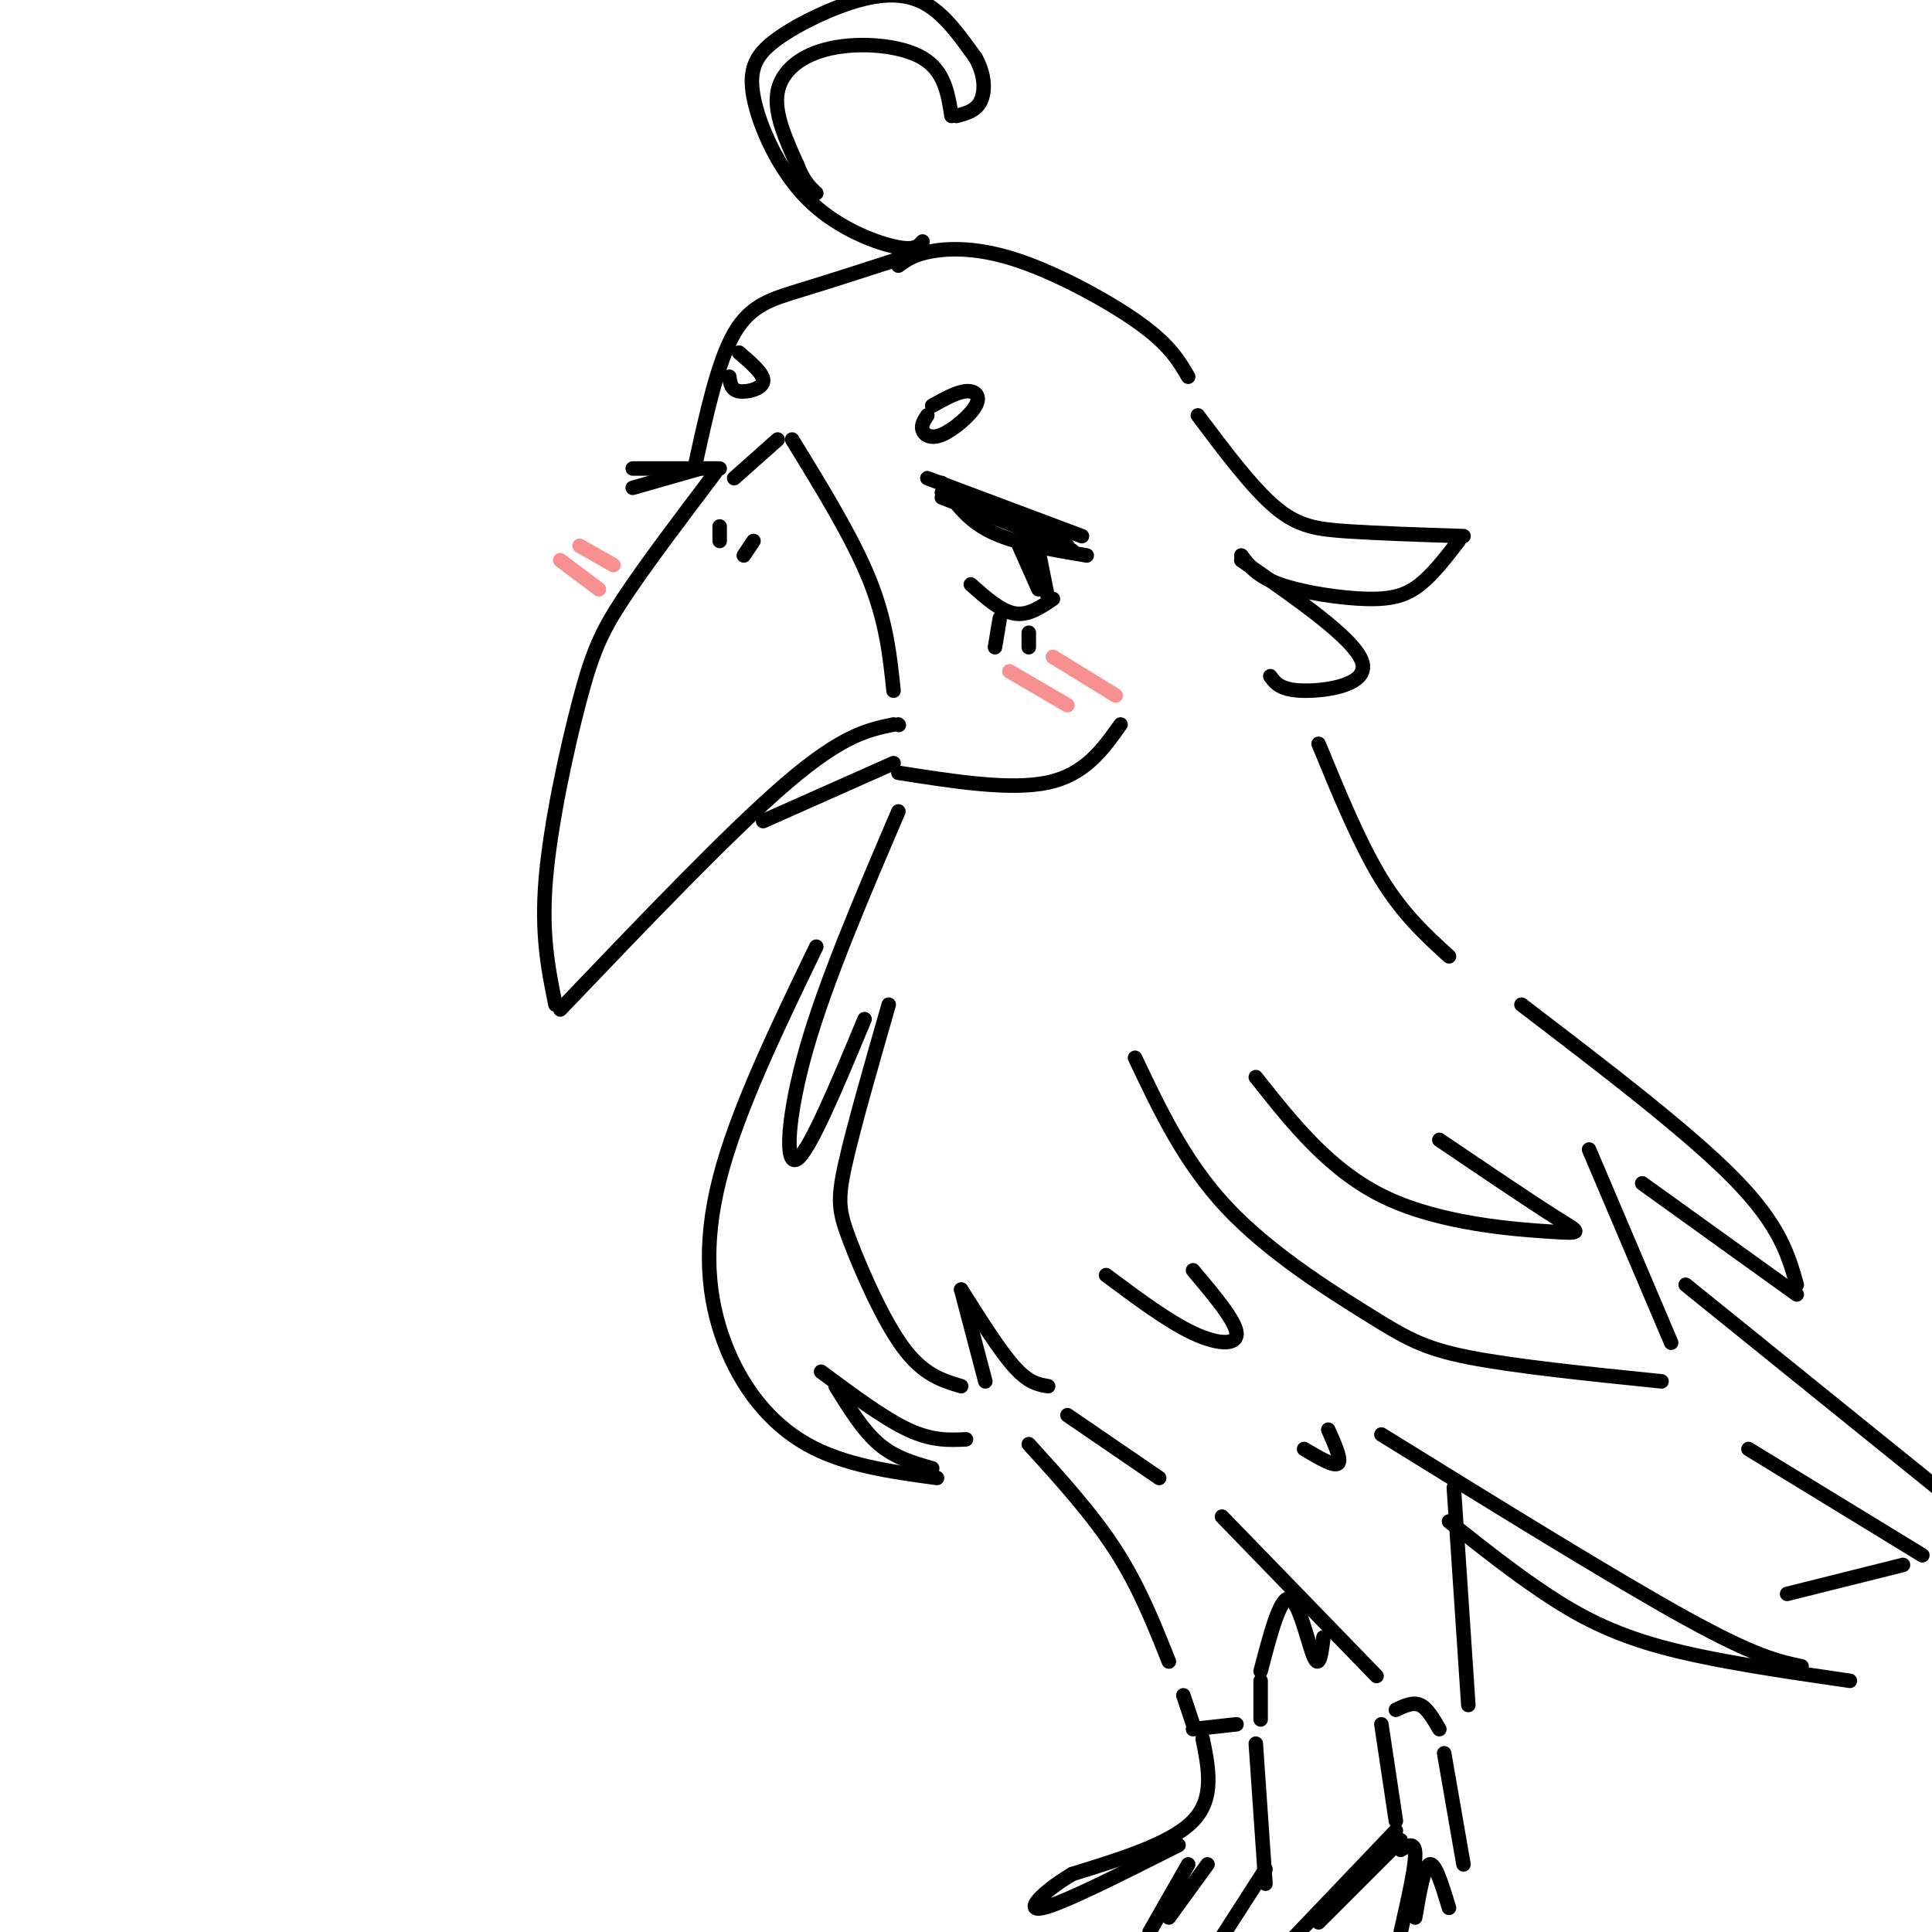 <svg viewBox='0 0 400 400' version='1.1' xmlns='http://www.w3.org/2000/svg' xmlns:xlink='http://www.w3.org/1999/xlink'><g fill='none' stroke='rgb(0,0,0)' stroke-width='3' stroke-linecap='round' stroke-linejoin='round'><path d='M148,98c-7.232,9.560 -14.464,19.119 -19,26c-4.536,6.881 -6.375,11.083 -9,21c-2.625,9.917 -6.036,25.548 -7,37c-0.964,11.452 0.518,18.726 2,26'/><path d='M116,209c17.750,-18.583 35.500,-37.167 47,-47c11.500,-9.833 16.750,-10.917 22,-12'/><path d='M158,170c0.000,0.000 27.000,-12.000 27,-12'/><path d='M152,99c0.000,0.000 9.000,-8.000 9,-8'/><path d='M164,91c6.250,10.167 12.500,20.333 16,29c3.500,8.667 4.250,15.833 5,23'/><path d='M186,150c0.000,0.000 0.100,0.100 0.1,0.1'/><path d='M149,109c0.000,0.000 0.000,3.000 0,3'/><path d='M156,112c0.000,0.000 -2.000,3.000 -2,3'/><path d='M144,96c2.311,-10.556 4.622,-21.111 8,-27c3.378,-5.889 7.822,-7.111 14,-9c6.178,-1.889 14.089,-4.444 22,-7'/><path d='M191,50c-0.842,0.999 -1.683,1.997 -6,1c-4.317,-0.997 -12.108,-3.991 -18,-10c-5.892,-6.009 -9.885,-15.033 -11,-21c-1.115,-5.967 0.650,-8.878 5,-12c4.350,-3.122 11.287,-6.456 17,-8c5.713,-1.544 10.204,-1.298 14,1c3.796,2.298 6.898,6.649 10,11'/><path d='M202,12c2.000,3.578 2.000,7.022 1,9c-1.000,1.978 -3.000,2.489 -5,3'/><path d='M197,24c-0.738,-4.667 -1.476,-9.333 -6,-12c-4.524,-2.667 -12.833,-3.333 -19,-2c-6.167,1.333 -10.190,4.667 -11,9c-0.810,4.333 1.595,9.667 4,15'/><path d='M165,34c1.333,3.500 2.667,4.750 4,6'/><path d='M186,55c1.607,-1.173 3.214,-2.345 7,-3c3.786,-0.655 9.750,-0.792 18,2c8.250,2.792 18.786,8.512 25,13c6.214,4.488 8.107,7.744 10,11'/><path d='M248,86c5.622,7.489 11.244,14.978 16,19c4.756,4.022 8.644,4.578 15,5c6.356,0.422 15.178,0.711 24,1'/><path d='M302,112c-2.625,3.411 -5.250,6.821 -8,9c-2.750,2.179 -5.625,3.125 -11,3c-5.375,-0.125 -13.250,-1.321 -18,-3c-4.750,-1.679 -6.375,-3.839 -8,-6'/><path d='M257,116c11.733,8.133 23.467,16.267 25,21c1.533,4.733 -7.133,6.067 -12,6c-4.867,-0.067 -5.933,-1.533 -7,-3'/><path d='M197,101c0.000,0.000 24.000,9.000 24,9'/><path d='M192,99c0.000,0.000 32.000,12.000 32,12'/><path d='M195,100c2.500,3.750 5.000,7.500 10,10c5.000,2.500 12.500,3.750 20,5'/><path d='M195,103c0.000,0.000 26.000,10.000 26,10'/><path d='M195,102c0.000,0.000 27.000,12.000 27,12'/><path d='M211,113c0.000,0.000 4.000,9.000 4,9'/><path d='M214,114c0.000,0.000 1.000,7.000 1,7'/><path d='M215,114c0.000,0.000 2.000,10.000 2,10'/><path d='M201,121c3.083,2.750 6.167,5.500 9,6c2.833,0.500 5.417,-1.250 8,-3'/><path d='M149,97c0.000,0.000 -18.000,0.000 -18,0'/><path d='M145,97c0.000,0.000 -14.000,4.000 -14,4'/><path d='M207,128c0.000,0.000 -1.000,6.000 -1,6'/><path d='M213,131c0.000,0.000 0.000,3.000 0,3'/><path d='M186,160c11.667,1.833 23.333,3.667 31,2c7.667,-1.667 11.333,-6.833 15,-12'/><path d='M186,168c-7.489,17.489 -14.978,34.978 -19,49c-4.022,14.022 -4.578,24.578 -2,23c2.578,-1.578 8.289,-15.289 14,-29'/><path d='M184,208c-3.661,12.744 -7.321,25.488 -9,33c-1.679,7.512 -1.375,9.792 1,16c2.375,6.208 6.821,16.345 11,22c4.179,5.655 8.089,6.827 12,8'/><path d='M204,286c0.000,0.000 -5.000,-19.000 -5,-19'/><path d='M199,267c4.000,6.333 8.000,12.667 11,16c3.000,3.333 5.000,3.667 7,4'/><path d='M273,154c4.250,10.333 8.500,20.667 13,28c4.500,7.333 9.250,11.667 14,16'/><path d='M315,208c17.250,13.167 34.500,26.333 44,36c9.500,9.667 11.250,15.833 13,22'/><path d='M372,268c0.000,0.000 -32.000,-23.000 -32,-23'/><path d='M329,238c0.000,0.000 17.000,40.000 17,40'/><path d='M344,286c-15.280,-1.565 -30.560,-3.131 -40,-5c-9.440,-1.869 -13.042,-4.042 -21,-9c-7.958,-4.958 -20.274,-12.702 -29,-22c-8.726,-9.298 -13.863,-20.149 -19,-31'/><path d='M221,293c0.000,0.000 19.000,13.000 19,13'/><path d='M253,314c0.000,0.000 32.000,33.000 32,33'/><path d='M301,308c0.000,0.000 3.000,45.000 3,45'/><path d='M289,354c1.750,-0.833 3.500,-1.667 5,-1c1.500,0.667 2.750,2.833 4,5'/><path d='M213,299c6.583,7.250 13.167,14.500 18,22c4.833,7.500 7.917,15.250 11,23'/><path d='M245,351c0.000,0.000 2.000,6.000 2,6'/><path d='M247,358c0.000,0.000 9.000,-1.000 9,-1'/><path d='M261,356c0.000,0.000 0.000,-8.000 0,-8'/><path d='M261,346c2.022,-7.756 4.044,-15.511 6,-15c1.956,0.511 3.844,9.289 5,12c1.156,2.711 1.578,-0.644 2,-4'/><path d='M249,360c1.250,6.167 2.500,12.333 -2,17c-4.500,4.667 -14.750,7.833 -25,11'/><path d='M222,388c-6.467,3.844 -10.133,7.956 -6,7c4.133,-0.956 16.067,-6.978 28,-13'/><path d='M246,386c0.000,0.000 -8.000,14.000 -8,14'/><path d='M242,397c0.000,0.000 8.000,-11.000 8,-11'/><path d='M260,361c0.000,0.000 2.000,29.000 2,29'/><path d='M262,387c0.000,0.000 -9.000,14.000 -9,14'/><path d='M286,357c0.000,0.000 3.000,20.000 3,20'/><path d='M289,379c0.000,0.000 -21.000,22.000 -21,22'/><path d='M273,398c0.000,0.000 17.000,-17.000 17,-17'/><path d='M290,383c1.500,-0.917 3.000,-1.833 3,1c0.000,2.833 -1.500,9.417 -3,16'/><path d='M293,397c0.917,-5.333 1.833,-10.667 3,-11c1.167,-0.333 2.583,4.333 4,9'/><path d='M299,363c0.000,0.000 4.000,23.000 4,23'/><path d='M300,315c6.644,5.267 13.289,10.533 20,15c6.711,4.467 13.489,8.133 24,11c10.511,2.867 24.756,4.933 39,7'/><path d='M373,345c-4.750,-1.000 -9.500,-2.000 -24,-10c-14.500,-8.000 -38.750,-23.000 -63,-38'/><path d='M349,266c0.000,0.000 52.000,42.000 52,42'/><path d='M362,300c0.000,0.000 36.000,22.000 36,22'/><path d='M394,324c0.000,0.000 -24.000,6.000 -24,6'/><path d='M169,196c-8.220,17.024 -16.440,34.048 -20,48c-3.560,13.952 -2.458,24.833 1,34c3.458,9.167 9.274,16.619 17,21c7.726,4.381 17.363,5.690 27,7'/><path d='M193,304c-3.833,-1.083 -7.667,-2.167 -11,-5c-3.333,-2.833 -6.167,-7.417 -9,-12'/><path d='M170,284c6.500,4.833 13.000,9.667 18,12c5.000,2.333 8.500,2.167 12,2'/></g>
<g fill='none' stroke='rgb(249,144,144)' stroke-width='3' stroke-linecap='round' stroke-linejoin='round'><path d='M209,139c0.000,0.000 12.000,7.000 12,7'/><path d='M218,136c0.000,0.000 13.000,8.000 13,8'/><path d='M116,116c0.000,0.000 8.000,6.000 8,6'/><path d='M120,113c0.000,0.000 7.000,4.000 7,4'/></g>
<g fill='none' stroke='rgb(0,0,0)' stroke-width='3' stroke-linecap='round' stroke-linejoin='round'><path d='M192,86c-0.659,1.002 -1.317,2.003 -1,3c0.317,0.997 1.611,1.989 4,1c2.389,-0.989 5.874,-3.959 7,-6c1.126,-2.041 -0.107,-3.155 -2,-3c-1.893,0.155 -4.447,1.577 -7,3'/><path d='M151,78c0.178,1.356 0.356,2.711 2,3c1.644,0.289 4.756,-0.489 5,-2c0.244,-1.511 -2.378,-3.756 -5,-6'/><path d='M229,264c6.400,4.778 12.800,9.556 18,12c5.200,2.444 9.200,2.556 9,0c-0.200,-2.556 -4.600,-7.778 -9,-13'/><path d='M270,300c3.083,1.833 6.167,3.667 7,3c0.833,-0.667 -0.583,-3.833 -2,-7'/><path d='M260,223c7.738,9.780 15.476,19.560 27,25c11.524,5.440 26.833,6.542 34,7c7.167,0.458 6.190,0.274 1,-3c-5.190,-3.274 -14.595,-9.637 -24,-16'/></g>
</svg>